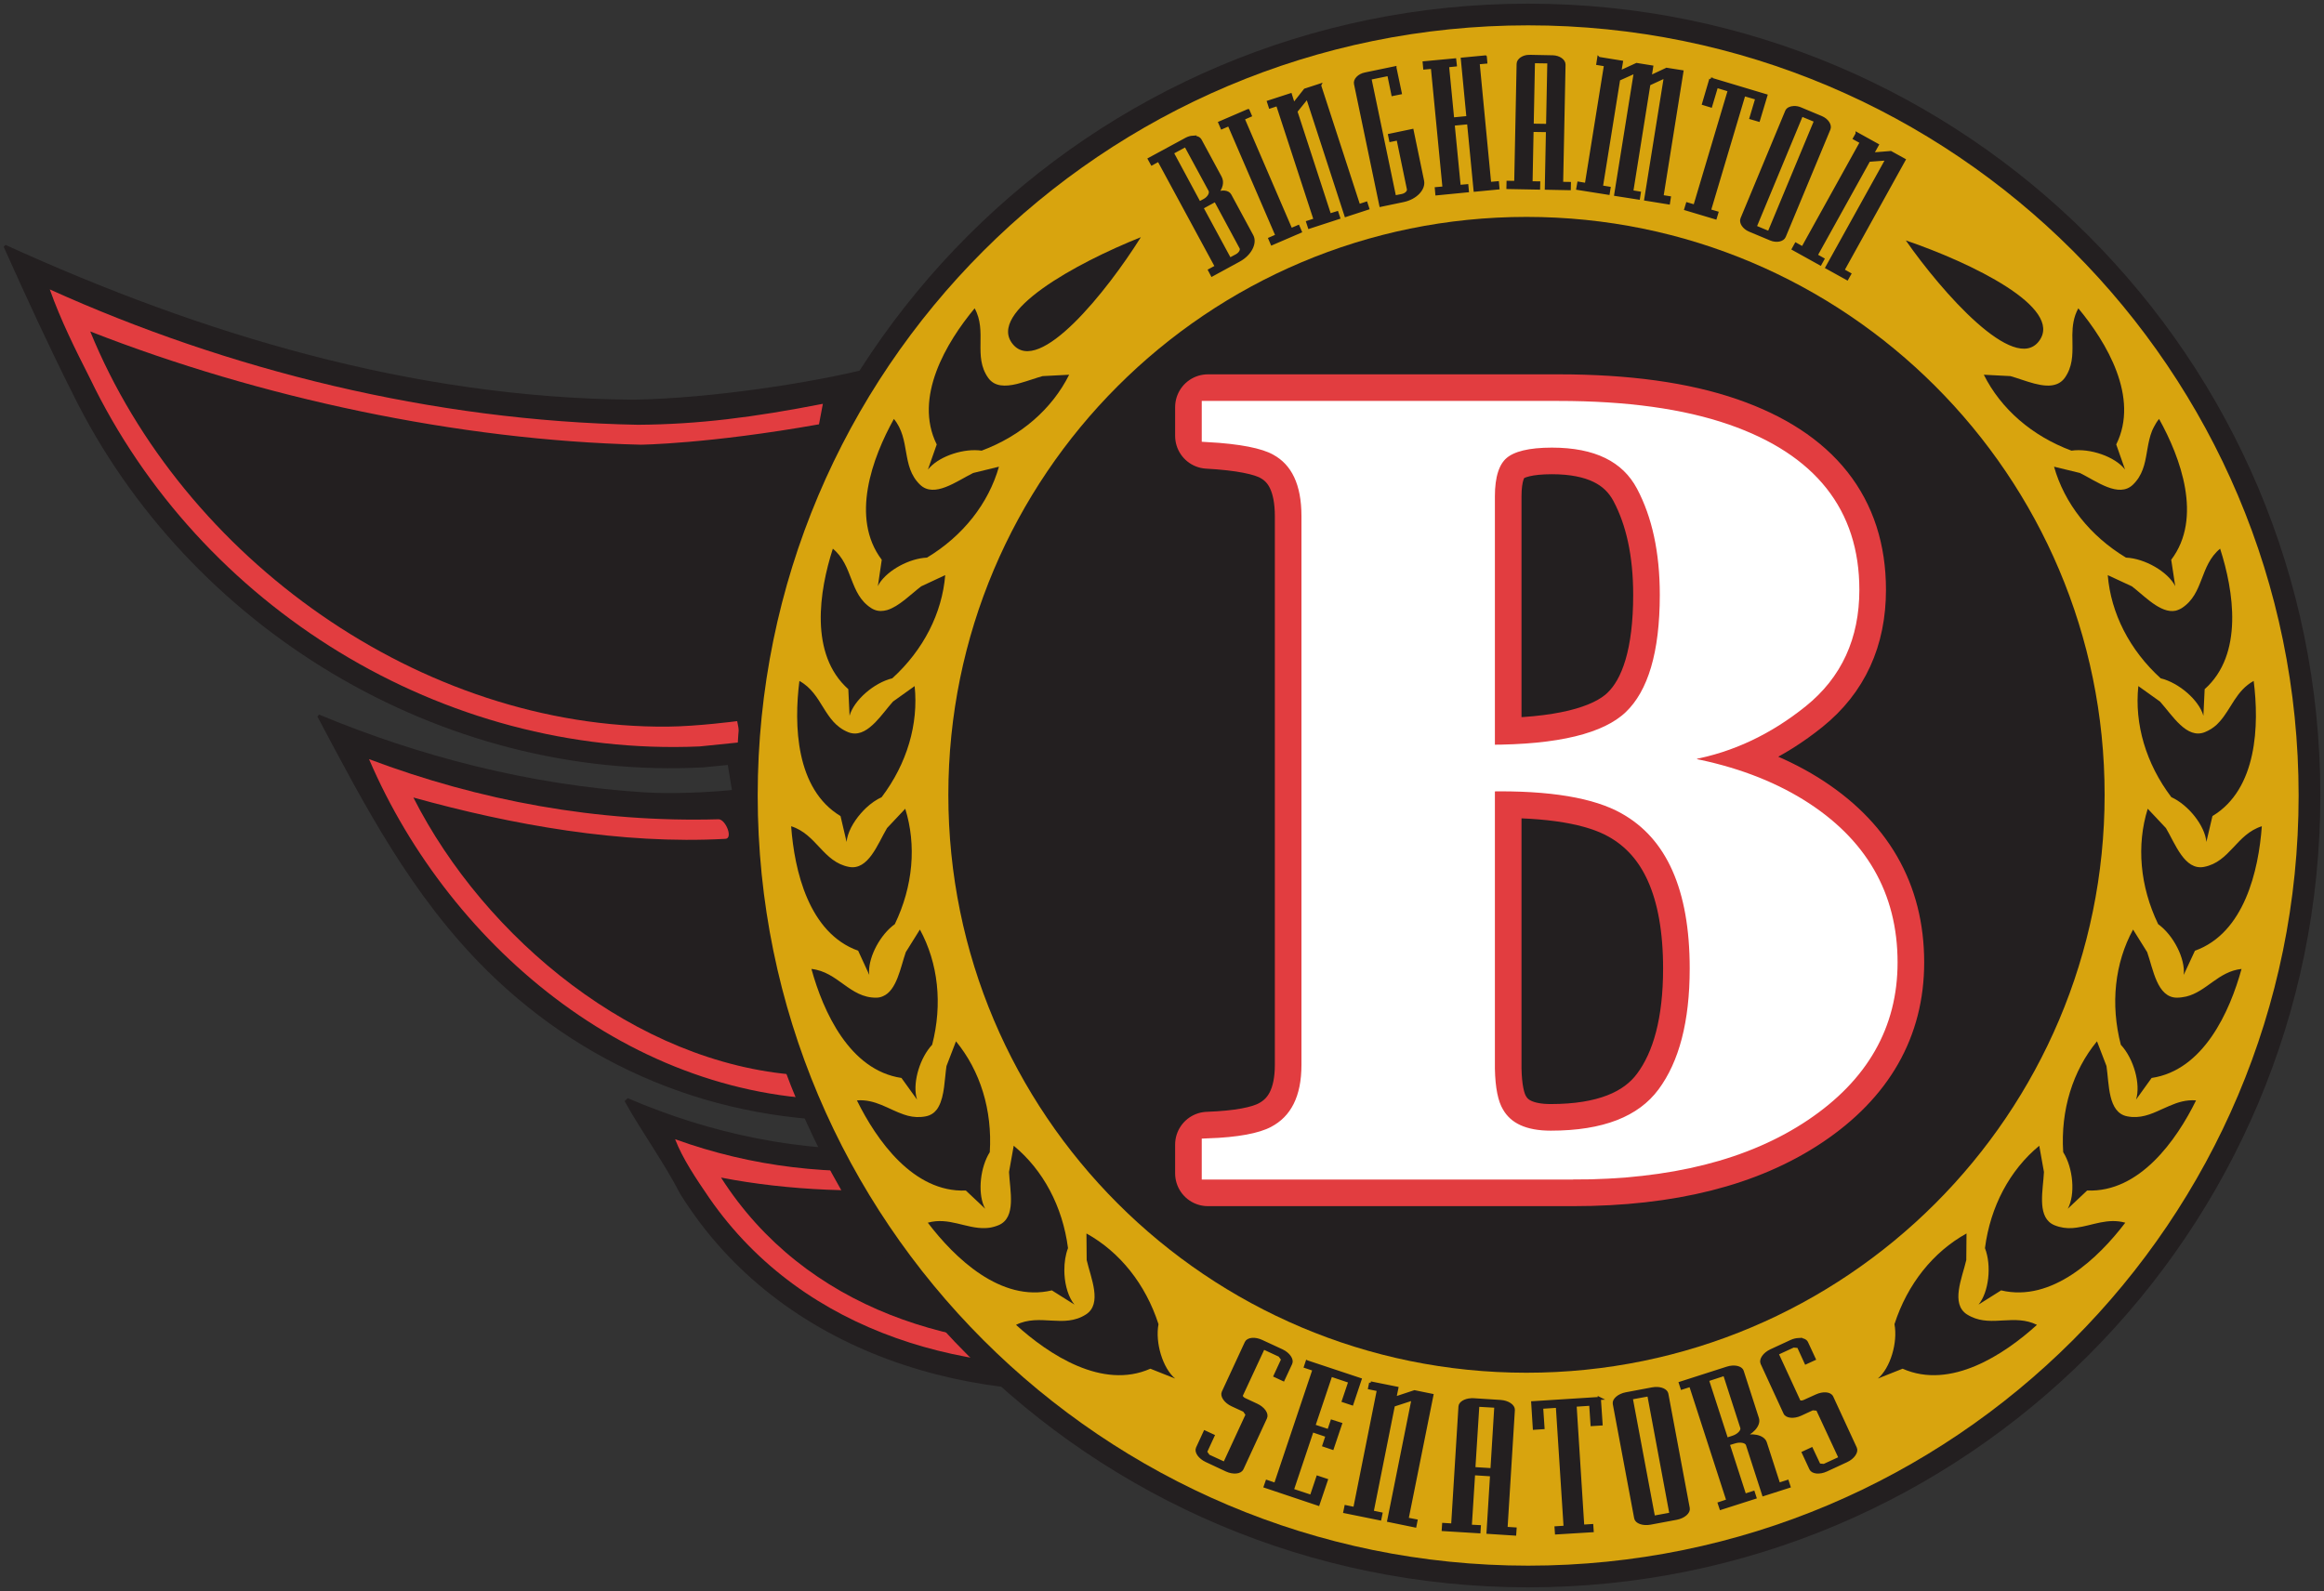 <?xml version="1.0" encoding="UTF-8" standalone="no"?>
<svg
   xmlns:svg="http://www.w3.org/2000/svg"
   xmlns="http://www.w3.org/2000/svg"
   version="1.1"
   width="634.019"
   height="434.176"
   id="svg5117">
  <rect width="100%" height="100%" fill="#333333" stroke="none"/>
  <defs
     id="defs5119" />
  <g
     transform="translate(-88.719,-369.56)"
     id="layer1">
    <path
       d="m 326.229,470.377 c -15.746,4.011 -43.338,8.264 -64.661,8.639 -60.747,-0.478 -118.182,-17.984 -171.496,-42.271 6.055,13.529 12.262,27.052 18.926,40.283 31.368,63.636 100.026,105.325 171.586,101.563 l 7.004,-0.693 1.254,7.599 c -7.558,0.769 -17.485,1.101 -24.246,0.679 -31.381,-1.954 -61.834,-9.941 -88.949,-21.253 12.885,24.246 25.625,48.929 46.352,69.372 28.34,27.918 65.797,42.264 106.537,40.65 l 5.66,6.706 c 0.298,0.894 -0.312,1.628 -1.067,1.766 -26.006,1.289 -50.91,-4.233 -73.078,-13.723 l -0.457,0.436 c 4.745,8.479 10.544,16.377 14.991,25.001 27.315,43.899 80.996,58.967 128.387,52.06 l 8.327,-1.268 c -4.697,-7.939 -18.254,-16.737 -29.365,-24.419 -46.594,-32.192 -78.53,-116.499 -55.704,-251.127 z"
       id="path1126"
       style="fill:#231f20;fill-opacity:1;stroke:#231f20;stroke-width:0.762;stroke-linecap:square;stroke-linejoin:miter;stroke-miterlimit:2;stroke-opacity:1;stroke-dasharray:none" />
    <path
       d="m 102.303,448.54 c 2.944,8.32 6.94,16.342 10.938,24.219 30.031,62.444 96.141,103.527 166.344,100.5 l 11.344,-1.156 -1.094,-5.75 c 0,0 -10.86,1.431 -18.938,1.5 -67.189,0.589 -132.194,-45.725 -157.562,-107.844 46.296,18.129 100.462,29.722 150.188,30.906 0,0 18.456,-0.201 48.625,-5.562 l 1.062,-5.594 c -18.912,3.685 -33.853,5.608 -50.438,5.719 -56.265,-1.046 -111.838,-14.957 -160.469,-36.938 z m 87.094,128.188 c 22.286,52.011 74.078,95.213 134.062,92.844 -0.298,-2.051 -0.31,-5.089 -2.062,-6.031 -2.847,0.118 -10.563,-0.292 -15.156,-0.625 -43.982,-3.187 -85.215,-37.209 -104.75,-75.719 26.837,7.461 56.677,12.847 85.094,11.281 2.175,-0.055 0.204,-5.143 -1.75,-5.344 -33.217,0.942 -65.324,-5.073 -95.438,-16.406 z m 83.5,103.719 c 2.057,5.348 5.783,10.853 9.344,16.062 26.013,37.526 71.763,49.281 113.875,45 l 4.75,-0.25 -5.031,-5.094 -4.656,0.281 c -40.9,3.249 -82.882,-9.661 -105.75,-45.531 18.157,3.547 39.635,4.44 57.688,2.5 -0.284,-2.224 -2.538,-3.264 -3.875,-4.906 -23.761,2.044 -45.367,-0.498 -66.344,-8.062 z"
       id="path1128"
       style="fill:#e23d40;fill-opacity:1;fill-rule:nonzero;stroke:none" />
    <path
       d="m 505.629,370.56 c 119.353,0 216.109,96.749 216.109,216.088 0,119.346 -96.756,216.088 -216.109,216.088 -119.353,0 -216.116,-96.742 -216.116,-216.088 0,-119.339 96.763,-216.088 216.116,-216.088"
       id="path1142"
       style="fill:#231f20;fill-opacity:1;fill-rule:nonzero;stroke:none" />
    <path
       d="m 505.622,376.476 c 116.083,0 210.193,94.096 210.193,210.172 0,116.076 -94.11,210.172 -210.193,210.172 -116.083,0 -210.193,-94.096 -210.193,-210.172 0,-116.076 94.11,-210.172 210.193,-210.172"
       id="path1144"
       style="fill:#d8a40e;fill-opacity:1;fill-rule:nonzero;stroke:none" />
    <path
       d="m 505.165,428.75 c -87.113,0 -157.724,70.612 -157.724,157.711 0,87.099 70.612,157.711 157.724,157.711 87.106,0 157.724,-70.612 157.724,-157.711 0,-87.099 -70.619,-157.711 -157.724,-157.711"
       id="path1146"
       style="fill:#231f20;fill-opacity:1;fill-rule:nonzero;stroke:none" />
    <path
       d="m 506.053,384.946 c -1.718,-0.035 -3.135,0.944 -3.156,2.031 l -0.656,32.375 -2.094,-0.031 -0.031,1.406 8.344,0.156 0.031,-1.406 -2.094,-0.031 0.281,-14.312 4.219,0.062 -0.312,15.719 6.25,0.125 0.031,-1.406 -2.125,-0.031 0.656,-32.406 c 0.021,-1.095 -1.376,-2.09 -3.094,-2.125 l -6.25,-0.125 z m -12.125,0.156 -6.25,0.594 1.531,15.938 -4.188,0.406 -1.406,-14.531 2.125,-0.219 -0.156,-1.375 -8.312,0.781 0.125,1.406 2.094,-0.188 3.188,32.938 -2.094,0.188 0.125,1.406 8.312,-0.812 -0.125,-1.375 -2.094,0.188 -1.656,-17 4.219,-0.406 1.781,18.406 6.219,-0.594 -0.125,-1.406 -2.125,0.188 -3.156,-32.938 2.094,-0.188 -0.125,-1.406 z m 30.938,0.406 -0.219,1.406 2.094,0.344 -5.25,32.656 -2.062,-0.344 -0.25,1.406 8.281,1.312 0.219,-1.375 -2.094,-0.344 4.719,-29.375 4.594,-2.062 -5.375,33.5 6.188,0.969 0.219,-1.375 -2.062,-0.344 4.688,-29.375 4.531,-2.094 -5.375,33.5 6.188,1 0.219,-1.406 -2,-0.312 5.438,-34.062 -4.156,-0.656 -4.531,2.125 0.438,-2.781 -4.094,-0.656 -4.625,2.125 0.469,-2.781 -6.188,-1 z m -17.812,0.875 4.219,0.062 -0.344,17.344 -4.219,-0.062 0.344,-17.344 z m -37.781,1.688 -8.125,1.688 c -1.69,0.346 -2.847,1.589 -2.625,2.656 l 6.906,33.156 6.125,-1.281 c 3.367,-0.7 5.707,-3.179 5.25,-5.375 l -2.844,-13.719 -6.125,1.281 0.281,1.375 2,-0.406 2.844,13.719 c 0.145,0.714 -0.645,1.528 -1.719,1.75 l -2.062,0.406 -6.75,-32.406 5.156,-1.062 1.125,5.469 2,-0.406 -1.438,-6.844 z m 86.188,3.094 -1.969,6.688 1.938,0.594 1.594,-5.344 3.5,1.062 -9.438,31.656 -2.031,-0.594 -0.406,1.344 8.031,2.406 0.406,-1.344 -2.031,-0.594 9.438,-31.688 3.531,1.031 -1.594,5.344 2.031,0.594 2,-6.656 -15,-4.5 z m -106.75,1.688 -3.938,1.281 -3.156,4 -0.844,-2.688 -5.969,1.938 0.438,1.344 2,-0.656 10.281,31.469 -2.031,0.656 0.438,1.344 7.969,-2.594 -0.438,-1.312 -2,0.625 -9.219,-28.312 3.156,-3.906 10.5,32.281 5.938,-1.938 -0.438,-1.344 -2,0.656 -10.688,-32.844 z m 129.375,6.062 c -0.917,0.037 -1.678,0.403 -1.938,1.031 l -12.188,29.312 c -0.423,1.011 0.507,2.467 2.094,3.125 l 5.75,2.406 c 1.586,0.665 3.272,0.293 3.688,-0.719 l 12.188,-29.312 c 0.416,-1.011 -0.507,-2.46 -2.094,-3.125 l -5.75,-2.406 c -0.595,-0.247 -1.2,-0.335 -1.75,-0.312 z m -148.875,0.844 -7.688,3.312 0.562,1.312 1.938,-0.844 13.094,30.344 -1.938,0.844 0.562,1.312 7.688,-3.312 -0.562,-1.312 -1.969,0.844 -13.062,-30.344 1.938,-0.844 -0.562,-1.312 z m 151,1.156 3.844,1.594 -12.719,30.562 -3.812,-1.594 12.688,-30.562 z m 15.156,5.188 -0.688,1.219 1.875,1.031 -16.031,28.906 -1.844,-1.031 -0.688,1.25 7.312,4.062 0.688,-1.25 -1.844,-1.031 14.406,-25.969 5.031,-0.375 -16.438,29.625 5.469,3.031 0.688,-1.219 -1.844,-1.031 16.688,-30.125 -3.625,-2 -5.062,0.406 1.375,-2.469 -5.469,-3.031 z m -181.25,0.906 c -0.549,0.034 -1.152,0.193 -1.719,0.5 l -10.094,5.469 0.688,1.25 1.844,-1 15.75,29.094 -1.844,1 0.656,1.25 7.344,-4 c 3.02,-1.642 4.567,-4.689 3.5,-6.656 l -6,-11.094 c -0.52,-0.963 -2.181,-1.12 -3.719,-0.344 1.413,-1.663 1.804,-3.184 1.062,-4.562 l -5.438,-10.062 c -0.329,-0.602 -1.117,-0.9 -2.031,-0.844 z m -1.938,2.219 6.625,12.219 c 0.45,0.824 -0.267,2.109 -1.5,2.781 l -1.406,0.75 -7.406,-13.75 3.688,-2 z m 8.125,14.969 6.969,12.938 c 0.353,0.637 -0.162,1.626 -1.188,2.188 l -1.875,1 -7.625,-14.094 3.719,-2.031 z"
       id="path1150"
       style="fill:#231f20;fill-opacity:1;stroke:#231f20;stroke-width:0.852;stroke-linecap:butt;stroke-linejoin:miter;stroke-miterlimit:4;stroke-opacity:1;stroke-dasharray:none" />
    <path
       d="m 430.303,735.071 c -0.761,0.07 -1.365,0.38 -1.594,0.875 l -6.281,13.562 c -0.464,0.998 0.616,2.592 2.438,3.438 l 3.312,1.531 0.781,1.125 -6.156,13.312 -4.406,-2.031 -0.781,-1.094 2.031,-4.406 -2.219,-1.031 -2.031,4.406 c -0.464,0.991 0.616,2.561 2.438,3.406 l 5.531,2.594 c 1.822,0.838 3.73,0.616 4.188,-0.375 l 6.438,-13.938 c 0.478,-1.039 -0.616,-2.592 -2.438,-3.438 l -3.281,-1.531 c -0.665,-0.305 -1.034,-0.855 -0.875,-1.188 l 6,-12.906 4.438,2.062 0.812,1.094 -2.062,4.469 2.219,1.031 2.062,-4.438 c 0.457,-0.998 -0.623,-2.592 -2.438,-3.438 l -5.531,-2.562 c -0.911,-0.423 -1.833,-0.601 -2.594,-0.531 z m 149.094,0.031 c -0.626,0.034 -1.317,0.186 -2,0.5 l -5.531,2.562 c -1.822,0.838 -2.895,2.447 -2.438,3.438 l 6.25,13.562 c 0.457,0.998 2.397,1.213 4.219,0.375 l 3.312,-1.531 1.344,0.125 6.188,13.312 -4.406,2.031 -1.344,-0.125 -2.062,-4.375 -2.219,1.031 2.031,4.375 c 0.457,0.998 2.366,1.213 4.188,0.375 l 5.531,-2.562 c 1.822,-0.838 2.902,-2.44 2.438,-3.438 l -6.438,-13.938 c -0.485,-1.039 -2.366,-1.182 -4.188,-0.344 l -3.312,1.5 c -0.665,0.305 -1.309,0.239 -1.469,-0.094 l -5.969,-12.938 4.469,-2.062 1.375,0.125 2.031,4.438 2.25,-1.031 -2.062,-4.438 c -0.286,-0.619 -1.144,-0.932 -2.188,-0.875 z m -134.094,6.094 -0.438,1.312 2.344,0.781 -10.531,31.344 -2.312,-0.781 -0.469,1.344 14.438,4.844 2.219,-6.562 -2.344,-0.781 -1.75,5.219 -5.188,-1.719 5.438,-16.219 4.062,1.375 -0.875,2.625 2.312,0.781 2.219,-6.594 -2.344,-0.75 -0.875,2.594 -4.062,-1.344 4.656,-13.844 5.188,1.75 -1.781,5.281 2.344,0.781 2.219,-6.625 -14.469,-4.812 z m 116,1.438 c -0.449,0.029 -0.928,0.127 -1.406,0.281 l -12.75,4.094 0.438,1.344 2.344,-0.75 10.188,31.469 -2.344,0.781 0.438,1.312 9.281,-2.969 -0.438,-1.344 -2.344,0.75 -4.531,-14 1.75,-0.531 c 1.566,-0.499 3.209,-0.175 3.5,0.719 l 4.406,13.625 6.938,-2.219 -0.438,-1.344 -2.344,0.75 -3.656,-11.312 c -0.575,-1.787 -3.647,-2.421 -6.875,-1.438 3.194,-1.081 5.294,-3.4 4.719,-5.188 l -4.156,-12.906 c -0.255,-0.779 -1.372,-1.214 -2.719,-1.125 z m -2.094,1.969 4.688,14.531 c 0.291,0.887 -0.841,2.126 -2.406,2.625 l -1.719,0.562 -5.25,-16.188 4.688,-1.531 z m -96.562,2.344 -0.281,1.375 2.406,0.5 -6.469,32.406 -2.406,-0.5 -0.281,1.375 9.562,1.938 0.281,-1.375 -2.406,-0.5 5.812,-29.125 5.375,-1.75 -6.656,33.219 7.156,1.469 0.281,-1.406 -2.438,-0.469 6.781,-33.781 -4.75,-0.969 -5.375,1.781 0.562,-2.75 -7.156,-1.438 z m 77.594,1.531 c -0.238,0.015 -0.504,0.047 -0.75,0.094 l -7.156,1.344 c -1.974,0.374 -3.42,1.645 -3.219,2.719 l 5.844,31.219 c 0.201,1.081 1.994,1.742 3.969,1.375 l 7.188,-1.344 c 1.974,-0.374 3.388,-1.645 3.188,-2.719 l -5.844,-31.219 c -0.176,-0.94 -1.553,-1.575 -3.219,-1.469 z m -1.719,1.719 6.062,32.531 -4.75,0.875 -6.094,-32.531 4.781,-0.875 z m -13.469,1 -18.188,1.156 0.438,6.969 2.375,-0.156 -0.375,-5.562 4.281,-0.281 2.125,33 -2.469,0.156 0.094,1.406 9.75,-0.594 -0.094,-1.406 -2.469,0.156 -2.094,-33 4.25,-0.281 0.375,5.562 2.469,-0.156 -0.469,-6.969 z m -35,0.344 c -1.668,0.101 -2.971,0.892 -3.031,1.844 l -2,32.344 -2.469,-0.156 -0.094,1.406 9.75,0.594 0.094,-1.406 -2.469,-0.125 0.906,-14.312 4.906,0.312 -0.969,15.688 7.281,0.469 0.094,-1.406 -2.469,-0.156 2,-32.312 c 0.069,-1.095 -1.498,-2.188 -3.5,-2.312 l -7.281,-0.469 c -0.25,-0.016 -0.512,-0.014 -0.75,0 z m 1.844,1.5 4.906,0.281 -1.062,17.313 -4.938,-0.312 1.094,-17.281 z"
       id="path1190"
       style="fill:#231f20;fill-opacity:1;stroke:#231f20;stroke-width:0.831;stroke-linecap:butt;stroke-linejoin:miter;stroke-miterlimit:4;stroke-opacity:1;stroke-dasharray:none" />
    <path
       d="m 399.96,434.29 c -17.506,6.983 -42.135,20.431 -34.938,29.188 7.191,8.756 25.752,-14.515 34.938,-29.188 z m 208.688,0.875 c 9.906,14.194 29.628,36.54 36.375,27.438 6.747,-9.11 -18.551,-21.341 -36.375,-27.438 z m -254.031,18.531 c -7.71,9.276 -16.724,24.327 -10.344,37.156 l -2.406,6.844 c 0.168,-0.219 0.363,-0.415 0.562,-0.625 2.986,-3.143 9.32,-5.22 14.094,-4.531 10.751,-4.004 19.227,-11.401 23.875,-20.719 l -7.25,0.375 c -1.831,0.512 -3.95,1.296 -6.031,1.875 -0.347,0.097 -0.687,0.2 -1.031,0.281 -3.097,0.733 -6.032,0.771 -7.781,-1.688 -4.17,-5.902 -0.182,-12.582 -3.688,-18.969 z m 301.094,0 c -1.317,2.395 -1.594,4.833 -1.625,7.25 -0.01,0.806 0.021,1.606 0.031,2.406 0.041,3.2 -0.009,6.361 -2.094,9.313 -0.39,0.546 -0.849,0.96 -1.344,1.281 -0.247,0.16 -0.512,0.295 -0.781,0.406 -3.503,1.446 -8.751,-1.047 -12.719,-2.156 l -7.25,-0.375 c 4.648,9.317 13.155,16.715 23.906,20.719 5.092,-0.734 11.937,1.658 14.625,5.156 l -2.406,-6.844 c 6.38,-12.83 -2.64,-27.88 -10.344,-37.156 z m -323.125,30.188 c -5.861,10.544 -11.958,27.021 -3.312,38.438 l -1.062,7.188 c 0.125,-0.246 0.249,-0.507 0.406,-0.75 2.354,-3.641 8.188,-6.823 13,-7.031 9.83,-5.923 16.785,-14.795 19.625,-24.812 l -7.031,1.719 c -4.544,2.244 -10.628,6.914 -14.5,3.188 -5.196,-5.022 -2.497,-12.305 -7.125,-17.938 z m 345.156,0 c -0.579,0.704 -1.026,1.44 -1.406,2.188 -0.19,0.374 -0.38,0.743 -0.531,1.125 -1.209,3.056 -1.284,6.349 -2.156,9.375 -0.109,0.378 -0.238,0.756 -0.375,1.125 -0.549,1.477 -1.359,2.869 -2.656,4.125 -3.872,3.727 -9.924,-0.943 -14.469,-3.188 l -7.062,-1.719 c 2.84,10.017 9.795,18.89 19.625,24.812 5.133,0.222 11.435,3.846 13.438,7.781 l -1.094,-7.188 c 8.645,-11.416 2.548,-27.894 -3.312,-38.438 z m -361.812,35.406 c -3.699,11.486 -6.477,28.812 4.219,38.344 l 0.344,7.25 c 1.192,-4.253 6.662,-9 11.656,-10.219 8.493,-7.724 13.592,-17.779 14.438,-28.156 l -6.562,3.062 c -2.767,2.119 -6.049,5.5 -9.281,6.469 -0.294,0.088 -0.582,0.142 -0.875,0.188 -1.172,0.181 -2.338,0.007 -3.469,-0.719 -6.068,-3.921 -4.837,-11.591 -10.469,-16.219 z m 378.469,0 c -5.632,4.628 -4.393,12.298 -10.469,16.219 -0.282,0.181 -0.589,0.321 -0.875,0.438 -0.286,0.116 -0.555,0.224 -0.844,0.281 -2.024,0.399 -4.133,-0.605 -6.156,-2.031 -0.289,-0.204 -0.558,-0.406 -0.844,-0.625 -1.715,-1.313 -3.366,-2.844 -4.875,-4 l -6.594,-3.062 c 0.845,10.377 5.944,20.432 14.438,28.156 4.995,1.219 10.465,5.965 11.656,10.219 l 0.344,-7.25 c 10.696,-9.532 7.918,-26.858 4.219,-38.344 z m -387.594,36.094 c -1.517,11.964 -1.05,29.49 11.219,36.875 l 1.656,7.062 c 0.218,-2.474 1.757,-5.352 3.875,-7.781 0.471,-0.54 0.946,-1.046 1.469,-1.531 1.306,-1.213 2.755,-2.244 4.219,-2.906 6.921,-9.151 10.088,-19.963 9,-30.312 l -5.906,4.219 c -1.479,1.649 -3.057,3.851 -4.781,5.625 -0.246,0.253 -0.498,0.485 -0.75,0.719 -2.019,1.87 -4.232,3.008 -6.719,2 -6.692,-2.729 -6.887,-10.463 -13.281,-13.969 z m 396.75,0 c -4.796,2.629 -6.133,7.627 -9.312,11.125 -0.265,0.291 -0.519,0.576 -0.812,0.844 -0.882,0.804 -1.933,1.488 -3.188,2 -4.974,2.016 -8.862,-4.575 -12.25,-8.344 l -5.906,-4.219 c -1.095,10.35 2.079,21.161 9,30.312 4.683,2.12 9.181,7.82 9.562,12.219 l 1.656,-7.062 c 12.275,-7.385 12.767,-24.911 11.25,-36.875 z m -367.875,34.875 -4.969,5.281 c -2.57,4.364 -5.103,11.591 -10.375,10.594 -7.094,-1.358 -8.826,-8.912 -15.781,-11.094 0.873,12.033 4.793,29.147 18.281,33.969 l 3.031,6.594 c -0.031,-0.274 -0.06,-0.555 -0.062,-0.844 -0.029,-4.335 3.115,-10.188 7.031,-13 4.981,-10.336 5.954,-21.559 2.844,-31.5 z m 338.969,0 c -3.103,9.941 -2.137,21.164 2.844,31.5 4.177,3 7.461,9.459 6.969,13.844 l 3.062,-6.594 c 13.481,-4.822 17.377,-21.936 18.25,-33.969 -6.962,2.182 -8.688,9.736 -15.781,11.094 -5.279,0.998 -7.798,-6.229 -10.375,-10.594 l -4.969,-5.281 z m -334.969,32.969 -3.844,6.156 c -1.461,4.182 -2.458,10.507 -6.281,12.062 -0.273,0.111 -0.572,0.221 -0.875,0.281 -0.303,0.06 -0.602,0.09 -0.938,0.094 -7.225,0.049 -10.41,-7.068 -17.656,-7.844 3.2,11.624 10.396,27.644 24.562,29.75 l 4.25,5.906 c -0.084,-0.263 -0.161,-0.56 -0.219,-0.844 -0.873,-4.251 1.058,-10.598 4.344,-14.125 2.875,-11.112 1.637,-22.3 -3.344,-31.438 z m 330.969,0 c -4.988,9.137 -6.219,20.326 -3.344,31.438 3.512,3.762 5.486,10.757 4.156,14.969 l 4.25,-5.906 c 14.174,-2.106 21.331,-18.126 24.531,-29.75 -6.34,0.679 -9.547,6.195 -15.094,7.531 -0.396,0.095 -0.828,0.169 -1.25,0.219 -0.422,0.05 -0.861,0.097 -1.312,0.094 -5.369,-0.055 -6.417,-7.658 -8.094,-12.438 l -3.844,-6.156 z m -321.125,30.5 -2.594,6.75 c -0.514,3.443 -0.51,8.15 -2.156,11.094 -0.15,0.268 -0.29,0.514 -0.469,0.75 -0.716,0.946 -1.684,1.61 -3,1.875 -1.772,0.352 -3.379,0.234 -4.906,-0.156 -0.382,-0.097 -0.752,-0.218 -1.125,-0.344 -4.105,-1.384 -7.785,-4.253 -12.781,-3.844 5.327,10.821 15.407,25.19 29.719,24.594 l 5.281,4.969 c -0.131,-0.242 -0.265,-0.483 -0.375,-0.75 -1.653,-4.007 -0.94,-10.609 1.625,-14.688 0.734,-11.458 -2.61,-22.214 -9.219,-30.25 z m 311.281,0 c -6.616,8.036 -9.953,18.792 -9.219,30.25 2.736,4.35 3.356,11.558 1.25,15.438 l 5.281,-4.969 c 14.312,0.596 24.392,-13.773 29.719,-24.594 -2.725,-0.223 -5.061,0.542 -7.281,1.5 -0.74,0.319 -1.461,0.633 -2.188,0.969 -2.906,1.341 -5.8,2.578 -9.344,1.875 -5.258,-1.06 -4.877,-8.71 -5.625,-13.719 l -2.594,-6.75 z m -295.531,28.5 -1.281,7.156 c 0.229,5.057 2.092,12.488 -2.875,14.531 -0.836,0.342 -1.663,0.569 -2.469,0.688 -0.403,0.059 -0.79,0.079 -1.188,0.094 -5.168,0.188 -9.923,-3.073 -15.625,-1.469 7.302,9.601 19.913,21.794 33.844,18.469 l 6.156,3.875 c -1.582,-1.917 -2.53,-5.033 -2.719,-8.25 -0.021,-0.357 -0.029,-0.704 -0.031,-1.062 -0.014,-2.15 0.304,-4.296 1,-6.094 -1.476,-11.382 -6.784,-21.308 -14.812,-27.938 z m 279.781,0 c -8.029,6.63 -13.337,16.556 -14.812,27.938 1.863,4.794 1.056,11.998 -1.75,15.406 l 6.156,-3.875 c 13.938,3.325 26.573,-8.867 33.875,-18.469 -4.825,-1.357 -8.988,0.771 -13.281,1.344 -0.39,0.052 -0.794,0.102 -1.188,0.125 -1.573,0.09 -3.172,-0.097 -4.844,-0.781 -0.31,-0.128 -0.584,-0.269 -0.844,-0.438 -3.889,-2.521 -2.246,-9.353 -2.031,-14.094 l -1.281,-7.156 z m -259.938,23.938 0.062,7.25 c 1.143,4.932 4.315,11.927 -0.188,14.844 -6.075,3.914 -12.554,-0.378 -19.094,2.844 8.936,8.112 23.563,17.781 36.656,11.969 l 6.75,2.688 c -3.381,-2.847 -5.48,-9.794 -4.531,-14.844 -3.526,-10.925 -10.547,-19.7 -19.656,-24.75 z m 240.094,0 c -9.11,5.05 -16.13,13.825 -19.656,24.75 0.949,5.05 -1.151,11.997 -4.531,14.844 l 6.75,-2.688 c 13.086,5.812 27.72,-3.857 36.656,-11.969 -6.131,-3.02 -12.196,0.547 -17.938,-2.219 -0.383,-0.184 -0.777,-0.38 -1.156,-0.625 -4.51,-2.916 -1.337,-9.911 -0.188,-14.844 l 0.062,-7.25 z"
       id="path1220"
       style="fill:#231f20;fill-opacity:1;fill-rule:nonzero;stroke:none" />
    <path
       d="m 494.864,504.987 c 0,-5.639 1.261,-9.546 3.782,-11.714 2.515,-2.161 6.997,-3.242 13.446,-3.242 12.185,0 20.422,4.032 24.703,12.081 4.281,8.064 6.422,17.984 6.422,29.767 0,15.919 -3.277,26.996 -9.816,33.238 -6.553,6.249 -19.397,9.366 -38.537,9.366 l 0,-69.496 z m 22.971,184.783 c 26.29,0 47.342,-5.313 63.158,-15.94 15.815,-10.627 23.727,-24.502 23.727,-41.627 0,-18.33 -8.264,-32.635 -24.78,-42.909 -8.465,-5.237 -18.441,-8.964 -29.92,-11.181 l 0,-2.875 c 10.876,-2.009 20.976,-6.768 30.294,-14.271 9.317,-7.509 13.98,-17.651 13.98,-30.446 0,-21.053 -11.486,-35.552 -34.45,-43.518 -12.192,-4.226 -27.502,-6.346 -45.936,-6.346 l -95.654,0 0,7.863 c 8.964,0.499 15.157,1.711 18.586,3.623 5.743,3.124 8.618,9.214 8.618,18.282 l 0,149.73 c 0,9.061 -3.076,15.213 -9.22,18.434 -3.623,1.912 -9.622,3.02 -17.984,3.318 l 0,7.863 99.582,0 z M 494.864,583.856 c 16.82,-0.305 29.165,1.766 37.02,6.193 12.996,7.253 19.494,21.863 19.494,43.816 0,14.707 -2.944,26.04 -8.839,33.993 -5.895,7.96 -16.141,11.936 -30.751,11.936 -7.149,0 -11.985,-2.217 -14.506,-6.65 -1.51,-2.515 -2.314,-6.491 -2.418,-11.936 l 0,-77.352 z"
       id="path1302"
       style="fill:#e23d40;fill-opacity:1;stroke:#e23d40;stroke-width:17.887;stroke-linecap:butt;stroke-linejoin:round;stroke-miterlimit:4;stroke-opacity:1;stroke-dasharray:none" />
    <path
       d="m 494.864,504.987 c 0,-5.639 1.261,-9.546 3.782,-11.714 2.515,-2.161 6.997,-3.242 13.446,-3.242 12.185,0 20.422,4.032 24.703,12.081 4.281,8.064 6.422,17.984 6.422,29.767 0,15.919 -3.277,26.996 -9.816,33.238 -6.553,6.249 -19.397,9.366 -38.537,9.366 l 0,-69.496 z m 22.971,184.783 c 26.29,0 47.342,-5.313 63.158,-15.94 15.815,-10.627 23.727,-24.502 23.727,-41.627 0,-18.33 -8.264,-32.635 -24.78,-42.909 -8.465,-5.237 -18.441,-8.964 -29.92,-11.181 l 0,-2.875 c 10.876,-2.009 20.976,-6.768 30.294,-14.271 9.317,-7.509 13.98,-17.651 13.98,-30.446 0,-21.053 -11.486,-35.552 -34.45,-43.518 -12.192,-4.226 -27.502,-6.346 -45.936,-6.346 l -95.654,0 0,7.863 c 8.964,0.499 15.157,1.711 18.586,3.623 5.743,3.124 8.618,9.214 8.618,18.282 l 0,149.73 c 0,9.061 -3.076,15.213 -9.22,18.434 -3.623,1.912 -9.622,3.02 -17.984,3.318 l 0,7.863 99.582,0 z M 494.864,583.856 c 16.82,-0.305 29.165,1.766 37.02,6.193 12.996,7.253 19.494,21.863 19.494,43.816 0,14.707 -2.944,26.04 -8.839,33.993 -5.895,7.96 -16.141,11.936 -30.751,11.936 -7.149,0 -11.985,-2.217 -14.506,-6.65 -1.51,-2.515 -2.314,-6.491 -2.418,-11.936 l 0,-77.352 z"
       id="path1306"
       style="fill:#ffffff;stroke:#ffffff;stroke-width:3.367;stroke-linecap:butt;stroke-linejoin:miter;stroke-miterlimit:4;stroke-opacity:1;stroke-dasharray:none" />
  </g>
</svg>
